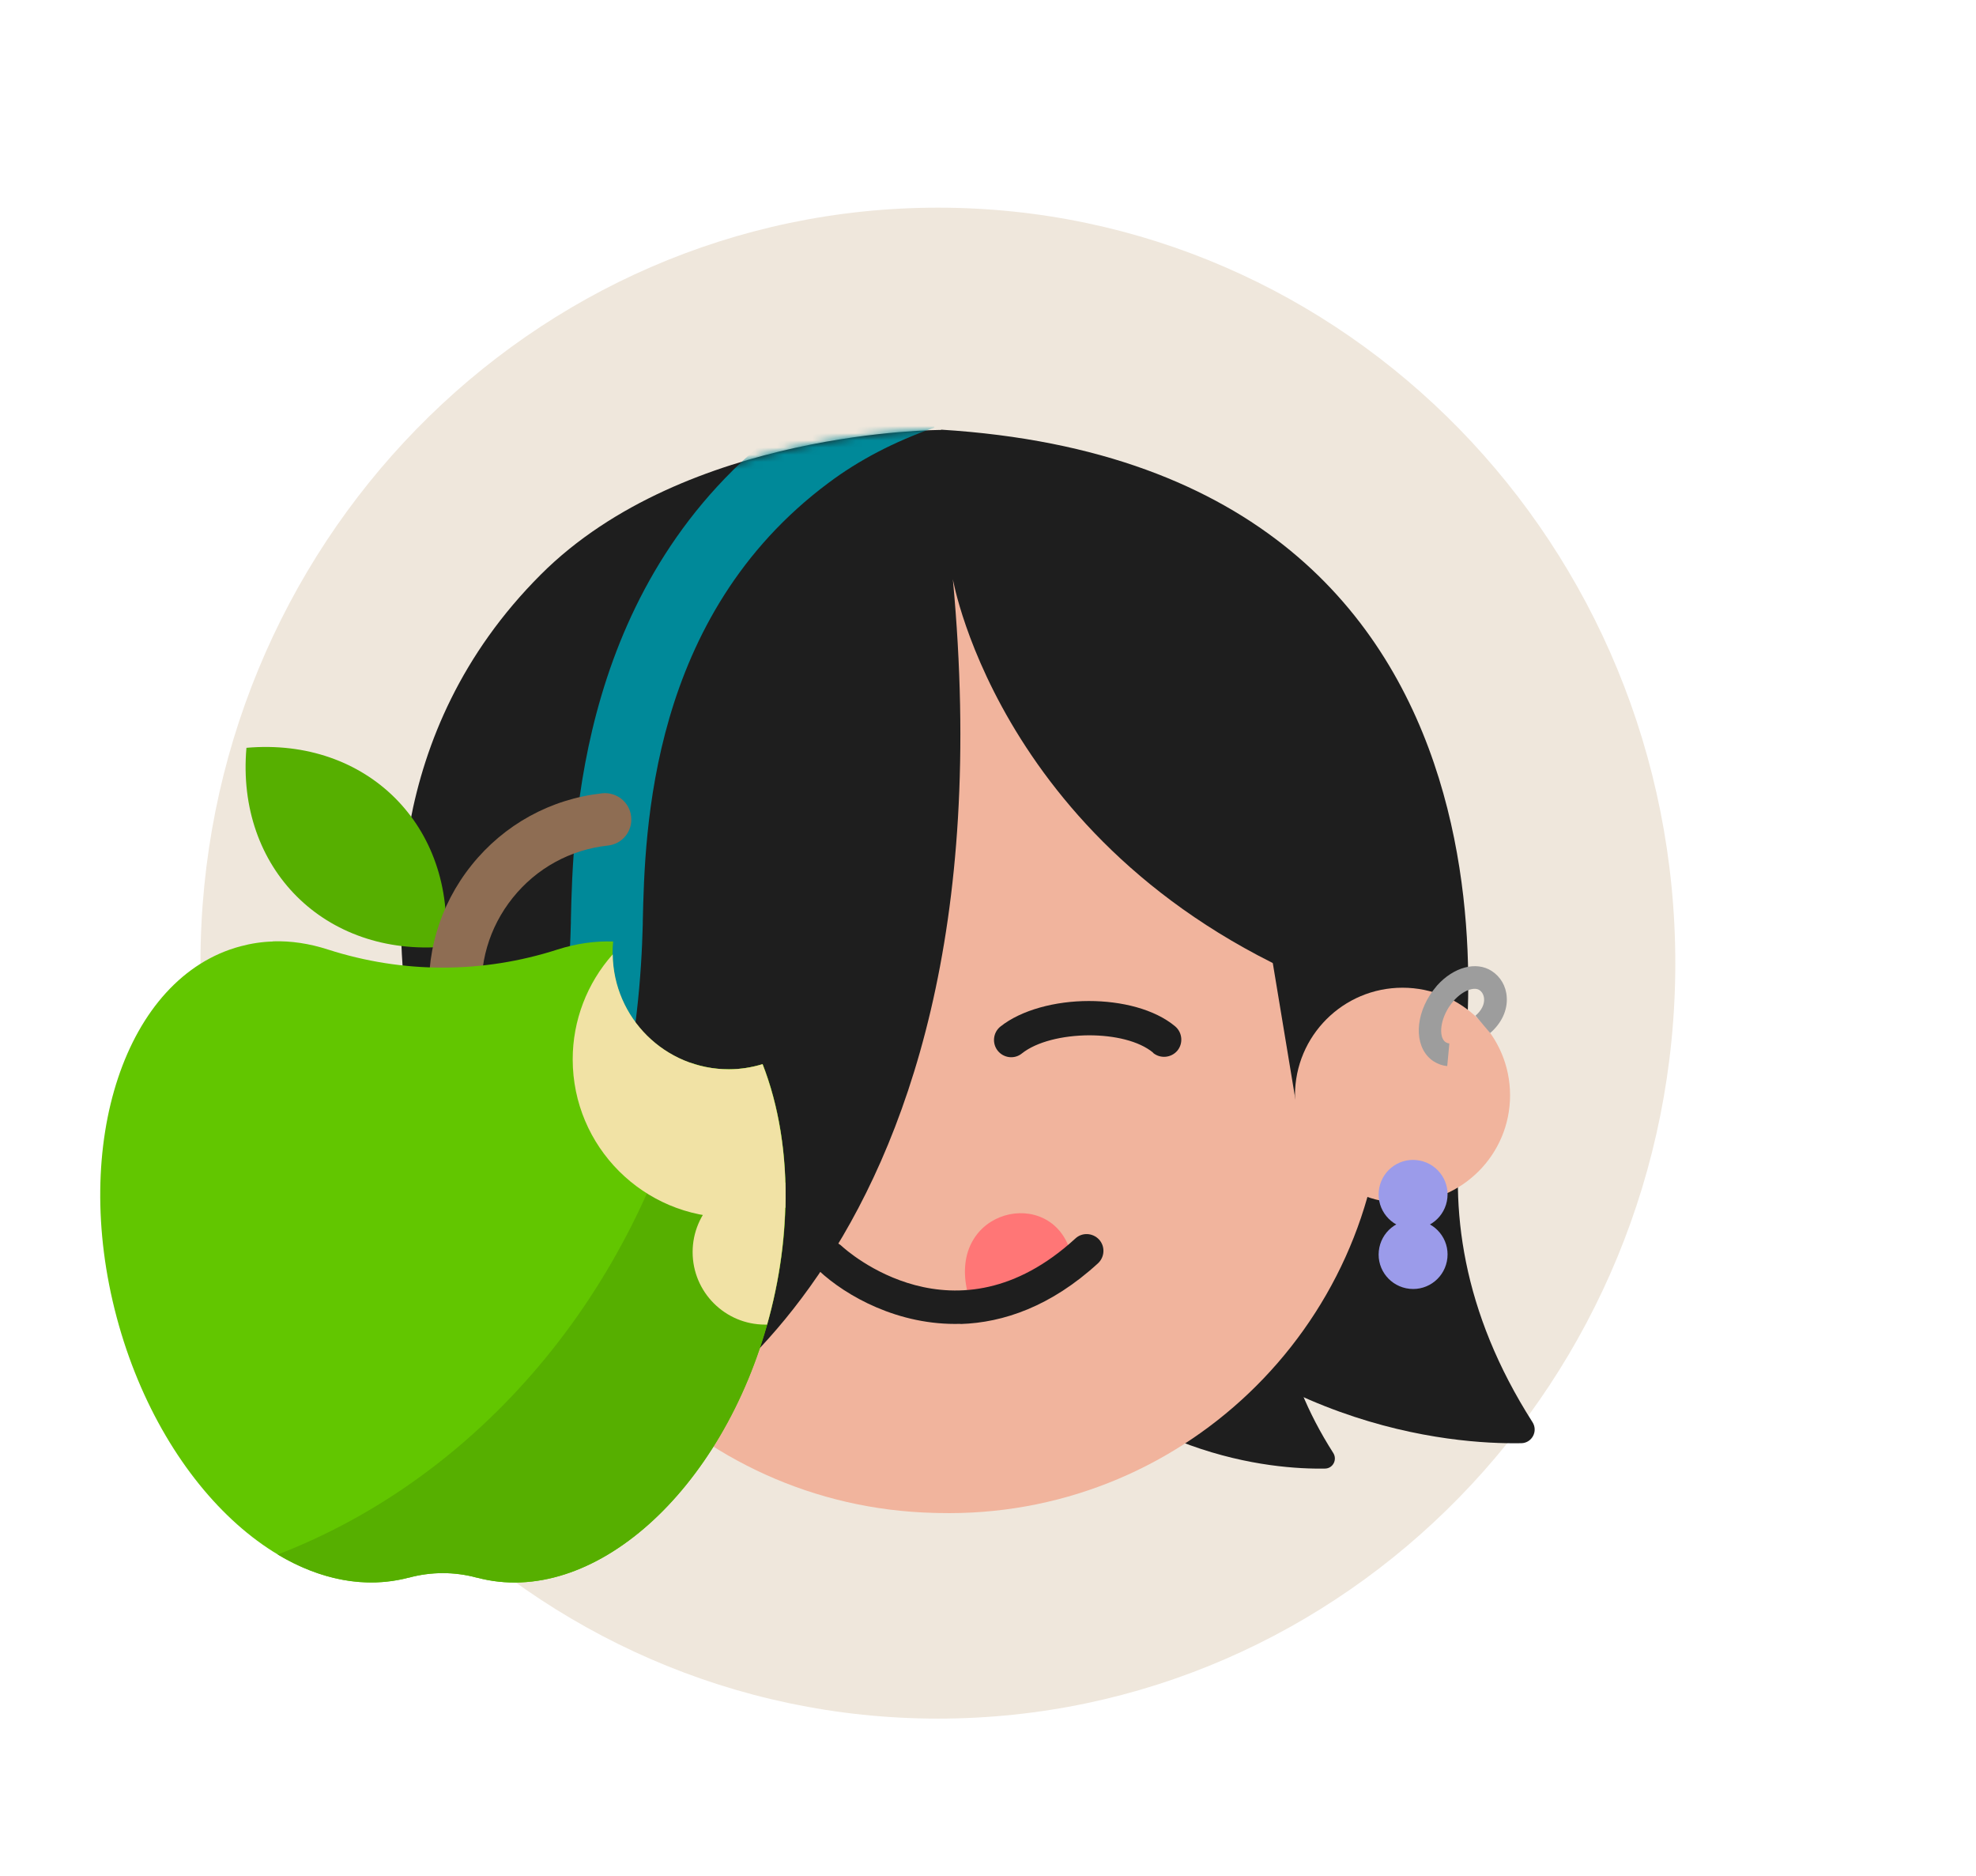 <svg width="276" height="262" viewBox="0 0 276 262" fill="none" xmlns="http://www.w3.org/2000/svg">
<path fill-rule="evenodd" clip-rule="evenodd" d="M131.01 29C187.876 29 234 76.243 234 134.51C234 192.777 187.856 240 131.01 240C74.163 240 28 192.736 28 134.51C28 76.284 74.124 29 131.01 29Z" fill="#EFE7DC"/>
<path d="M201.891 154.051L152.946 168.565C151.638 168.945 151.153 170.548 151.996 171.603C174.612 199.62 202.84 201.709 212.482 201.54C213.98 201.519 214.866 199.852 214.043 198.586C204.212 183.186 202.397 168.65 204.296 156.16C204.507 154.768 203.22 153.629 201.87 154.029L201.891 154.051Z" fill="#1E1E1E"/>
<path d="M177.186 169.81L140.836 180.591C139.865 180.886 139.506 182.068 140.139 182.848C156.933 203.65 177.903 205.211 185.055 205.084C186.173 205.084 186.827 203.84 186.215 202.89C178.916 191.456 177.566 180.654 178.979 171.392C179.127 170.359 178.177 169.515 177.186 169.81Z" fill="#1E1E1E"/>
<path d="M134.711 61.648L134.099 61.633C100.553 60.813 72.693 87.343 71.873 120.89L71.185 149.046C70.365 182.592 96.896 210.452 130.442 211.272L131.054 211.287C164.6 212.106 192.46 185.576 193.28 152.03L193.968 123.874C194.788 90.327 168.257 62.468 134.711 61.648Z" fill="#F1B49D"/>
<path d="M131.447 60.042C131.447 60.042 95.814 59.958 75.54 80.232C53.304 102.468 55.308 129.873 56.911 141.16C58.346 151.224 59.633 191.92 38.198 199.388C36.004 200.148 35.983 203.249 38.198 203.966C50.139 207.869 71.764 212.384 88.663 201.709C88.663 201.709 142.228 178.819 133.093 80.886C133.093 80.886 140.055 121.013 188.135 138.987L203.895 153.186C203.895 153.186 220.245 65.506 131.447 60V60.042Z" fill="#1E1E1E"/>
<path d="M181.068 154.325L199.507 153.798L192.165 115.317L174.211 112.975L181.068 154.325Z" fill="#1E1E1E"/>
<path d="M195.9 167.975C204.195 167.975 210.921 161.25 210.921 152.954C210.921 144.658 204.195 137.932 195.9 137.932C187.604 137.932 180.878 144.658 180.878 152.954C180.878 161.25 187.604 167.975 195.9 167.975Z" fill="#F1B49D"/>
<path d="M161.047 147.025C162.06 147.869 163.579 147.743 164.444 146.73C165.288 145.717 165.161 144.198 164.148 143.333C161.279 140.928 156.659 139.789 152.081 139.789C147.418 139.789 142.651 141.034 139.739 143.354C138.705 144.177 138.537 145.696 139.359 146.73C140.182 147.764 141.701 147.954 142.735 147.11C144.802 145.464 148.431 144.599 152.102 144.578C155.646 144.578 159.085 145.359 161.068 147.004L161.047 147.025Z" fill="#1E1E1E"/>
<mask id="mask0_2984_2685" style="mask-type:luminance" maskUnits="userSpaceOnUse" x="36" y="60" width="170" height="149">
<path d="M131.447 60.042C131.447 60.042 95.814 59.958 75.54 80.232C53.304 102.468 55.308 129.873 56.911 141.16C58.346 151.224 59.633 191.92 38.198 199.388C36.004 200.148 35.983 203.249 38.198 203.966C50.139 207.869 71.764 212.384 88.663 201.709C88.663 201.709 142.228 178.819 133.093 80.886C133.093 80.886 139.211 128.122 187.291 146.097L203.895 153.207C203.895 153.207 220.245 65.527 131.447 60.021V60.042Z" fill="white"/>
</mask>
<g mask="url(#mask0_2984_2685)">
<path d="M47.67 191.013C47.586 191.013 47.502 191.013 47.438 191.013L47.839 180.949C47.903 180.949 47.966 180.949 48.029 180.949C55.076 181.181 60.814 179.135 65.519 174.705C74.063 166.624 79.253 149.916 79.738 128.818V128.502C80.033 115.485 80.835 80.865 109.759 59.325C114.801 55.57 120.687 52.489 127.206 50.19L130.519 59.705C124.928 61.667 119.949 64.261 115.73 67.426C90.751 86.034 90.076 115.949 89.78 128.734V129.051C89.443 143.017 86.763 168.502 72.396 182.067C65.73 188.354 57.438 191.371 47.713 191.034L47.67 191.013Z" fill="#008999"/>
</g>
<path d="M197.861 162.004C195.224 161.73 192.861 163.65 192.587 166.308C192.313 168.945 194.233 171.308 196.891 171.582C199.528 171.857 201.891 169.937 202.165 167.278C202.439 164.641 200.52 162.278 197.861 162.004ZM197.144 168.903C195.984 168.776 195.14 167.743 195.266 166.582C195.393 165.422 196.427 164.578 197.587 164.705C198.747 164.831 199.591 165.865 199.465 167.025C199.338 168.186 198.304 169.03 197.144 168.903Z" fill="#9B9BEA"/>
<path d="M197.397 169.662C198.912 169.662 200.14 168.434 200.14 166.92C200.14 165.405 198.912 164.177 197.397 164.177C195.882 164.177 194.654 165.405 194.654 166.92C194.654 168.434 195.882 169.662 197.397 169.662Z" fill="#9B9BEA"/>
<path d="M197.861 170.401C195.224 170.127 192.861 172.046 192.587 174.705C192.313 177.342 194.233 179.705 196.891 179.979C199.528 180.253 201.891 178.333 202.165 175.675C202.439 173.038 200.52 170.675 197.861 170.401ZM197.144 177.3C195.984 177.173 195.14 176.139 195.266 174.979C195.393 173.819 196.427 172.975 197.587 173.101C198.747 173.228 199.591 174.262 199.465 175.422C199.338 176.582 198.304 177.426 197.144 177.3Z" fill="#9B9BEA"/>
<path d="M197.397 178.059C198.912 178.059 200.14 176.831 200.14 175.316C200.14 173.802 198.912 172.574 197.397 172.574C195.882 172.574 194.654 173.802 194.654 175.316C194.654 176.831 195.882 178.059 197.397 178.059Z" fill="#9B9BEA"/>
<path d="M62.208 132.194C45.372 133.671 32.946 121.266 34.423 104.43C51.258 102.954 63.684 115.359 62.208 132.194Z" fill="#56AF00"/>
<path d="M62.84 143.924C61.384 143.565 60.245 142.321 60.076 140.759C59.275 133.544 61.342 126.456 65.878 120.802C70.414 115.148 76.891 111.582 84.106 110.781C86.131 110.57 87.946 112.025 88.156 114.03C88.389 116.055 86.933 117.869 84.908 118.08C79.654 118.65 74.929 121.245 71.616 125.38C68.304 129.515 66.806 134.662 67.376 139.937C67.608 141.962 66.152 143.776 64.127 144.008C63.684 144.051 63.241 144.008 62.84 143.924Z" fill="#8E6D53"/>
<path d="M38.135 131.477C36.595 131.519 35.076 131.751 33.578 132.152C17.545 136.435 9.802 159.62 16.3 183.966C22.798 208.312 41.047 224.578 57.081 220.316H57.123C60.245 219.472 63.494 219.472 66.595 220.316H66.638C82.671 224.599 100.92 208.312 107.418 183.966C110.878 170.949 110.287 158.249 106.511 148.608C104.971 149.072 103.389 149.325 101.785 149.325C92.819 149.325 85.562 142.067 85.562 133.101C85.562 132.553 85.583 132.025 85.646 131.477C83.072 131.392 80.456 131.772 77.882 132.595C67.418 135.97 56.279 135.97 45.794 132.595C43.241 131.772 40.667 131.371 38.114 131.456L38.135 131.477Z" fill="#62C600"/>
<path d="M96.574 148.439C88.768 180.506 66.933 206.224 38.789 217.088C44.675 220.612 51.025 221.899 57.059 220.316H57.101C60.224 219.472 63.473 219.472 66.595 220.316H66.637C82.692 224.578 100.941 208.312 107.439 183.966C110.92 170.928 110.308 158.249 106.532 148.607C105.013 149.072 103.409 149.325 101.806 149.325C100.034 149.325 98.262 149.029 96.574 148.439Z" fill="#56AF00"/>
<path d="M85.583 133.27C81.996 137.3 79.992 142.511 79.992 147.932C79.992 160.127 89.887 170.021 102.081 170.021C104.676 170.021 107.25 169.557 109.697 168.65C109.908 161.266 108.769 154.388 106.511 148.608C104.992 149.072 103.41 149.325 101.807 149.325C92.925 149.325 85.688 142.173 85.583 133.27Z" fill="#F1E2A5"/>
<path d="M106.87 164.726C101.279 164.726 96.743 169.261 96.743 174.852C96.743 180.443 101.279 184.979 106.87 184.979C106.954 184.979 107.039 184.979 107.144 184.979C107.228 184.641 107.334 184.325 107.418 183.987C109.148 177.51 109.844 171.118 109.676 165.148C108.768 164.873 107.819 164.747 106.87 164.747V164.726Z" fill="#F1E2A5"/>
<path d="M135.118 180.359C132.397 168.755 146.869 165.527 149.528 174.852C150.076 180.928 136.3 182.933 135.118 180.359Z" fill="#FF7676"/>
<path d="M134.169 184.873C125.519 185.127 118.199 181.013 114.359 177.426C113.409 176.54 113.367 175.063 114.253 174.114C115.139 173.165 116.616 173.122 117.566 174.008C118.199 174.599 133.431 188.333 150.203 172.954C151.152 172.068 152.629 172.152 153.515 173.101C154.38 174.051 154.317 175.527 153.367 176.414C146.806 182.426 140.161 184.705 134.169 184.895V184.873Z" fill="#1E1E1E"/>
<path d="M202.165 148.882C201.469 148.819 200.836 148.586 200.267 148.228C197.693 146.582 197.461 142.511 199.718 138.966C200.035 138.481 200.372 138.038 200.731 137.616C203.052 135.042 206.174 134.198 208.347 135.591C209.592 136.392 210.372 137.721 210.457 139.262C210.583 141.076 209.718 142.911 208.136 144.262L206.09 141.835C206.912 141.139 207.355 140.274 207.292 139.473C207.25 138.945 207.018 138.502 206.617 138.249C205.921 137.806 204.402 138.249 203.073 139.726C202.819 140.021 202.566 140.338 202.355 140.675C201.026 142.764 201.026 144.979 201.933 145.548C202.081 145.633 202.229 145.696 202.44 145.717L202.144 148.882H202.165Z" fill="#9D9D9D"/>
</svg>
